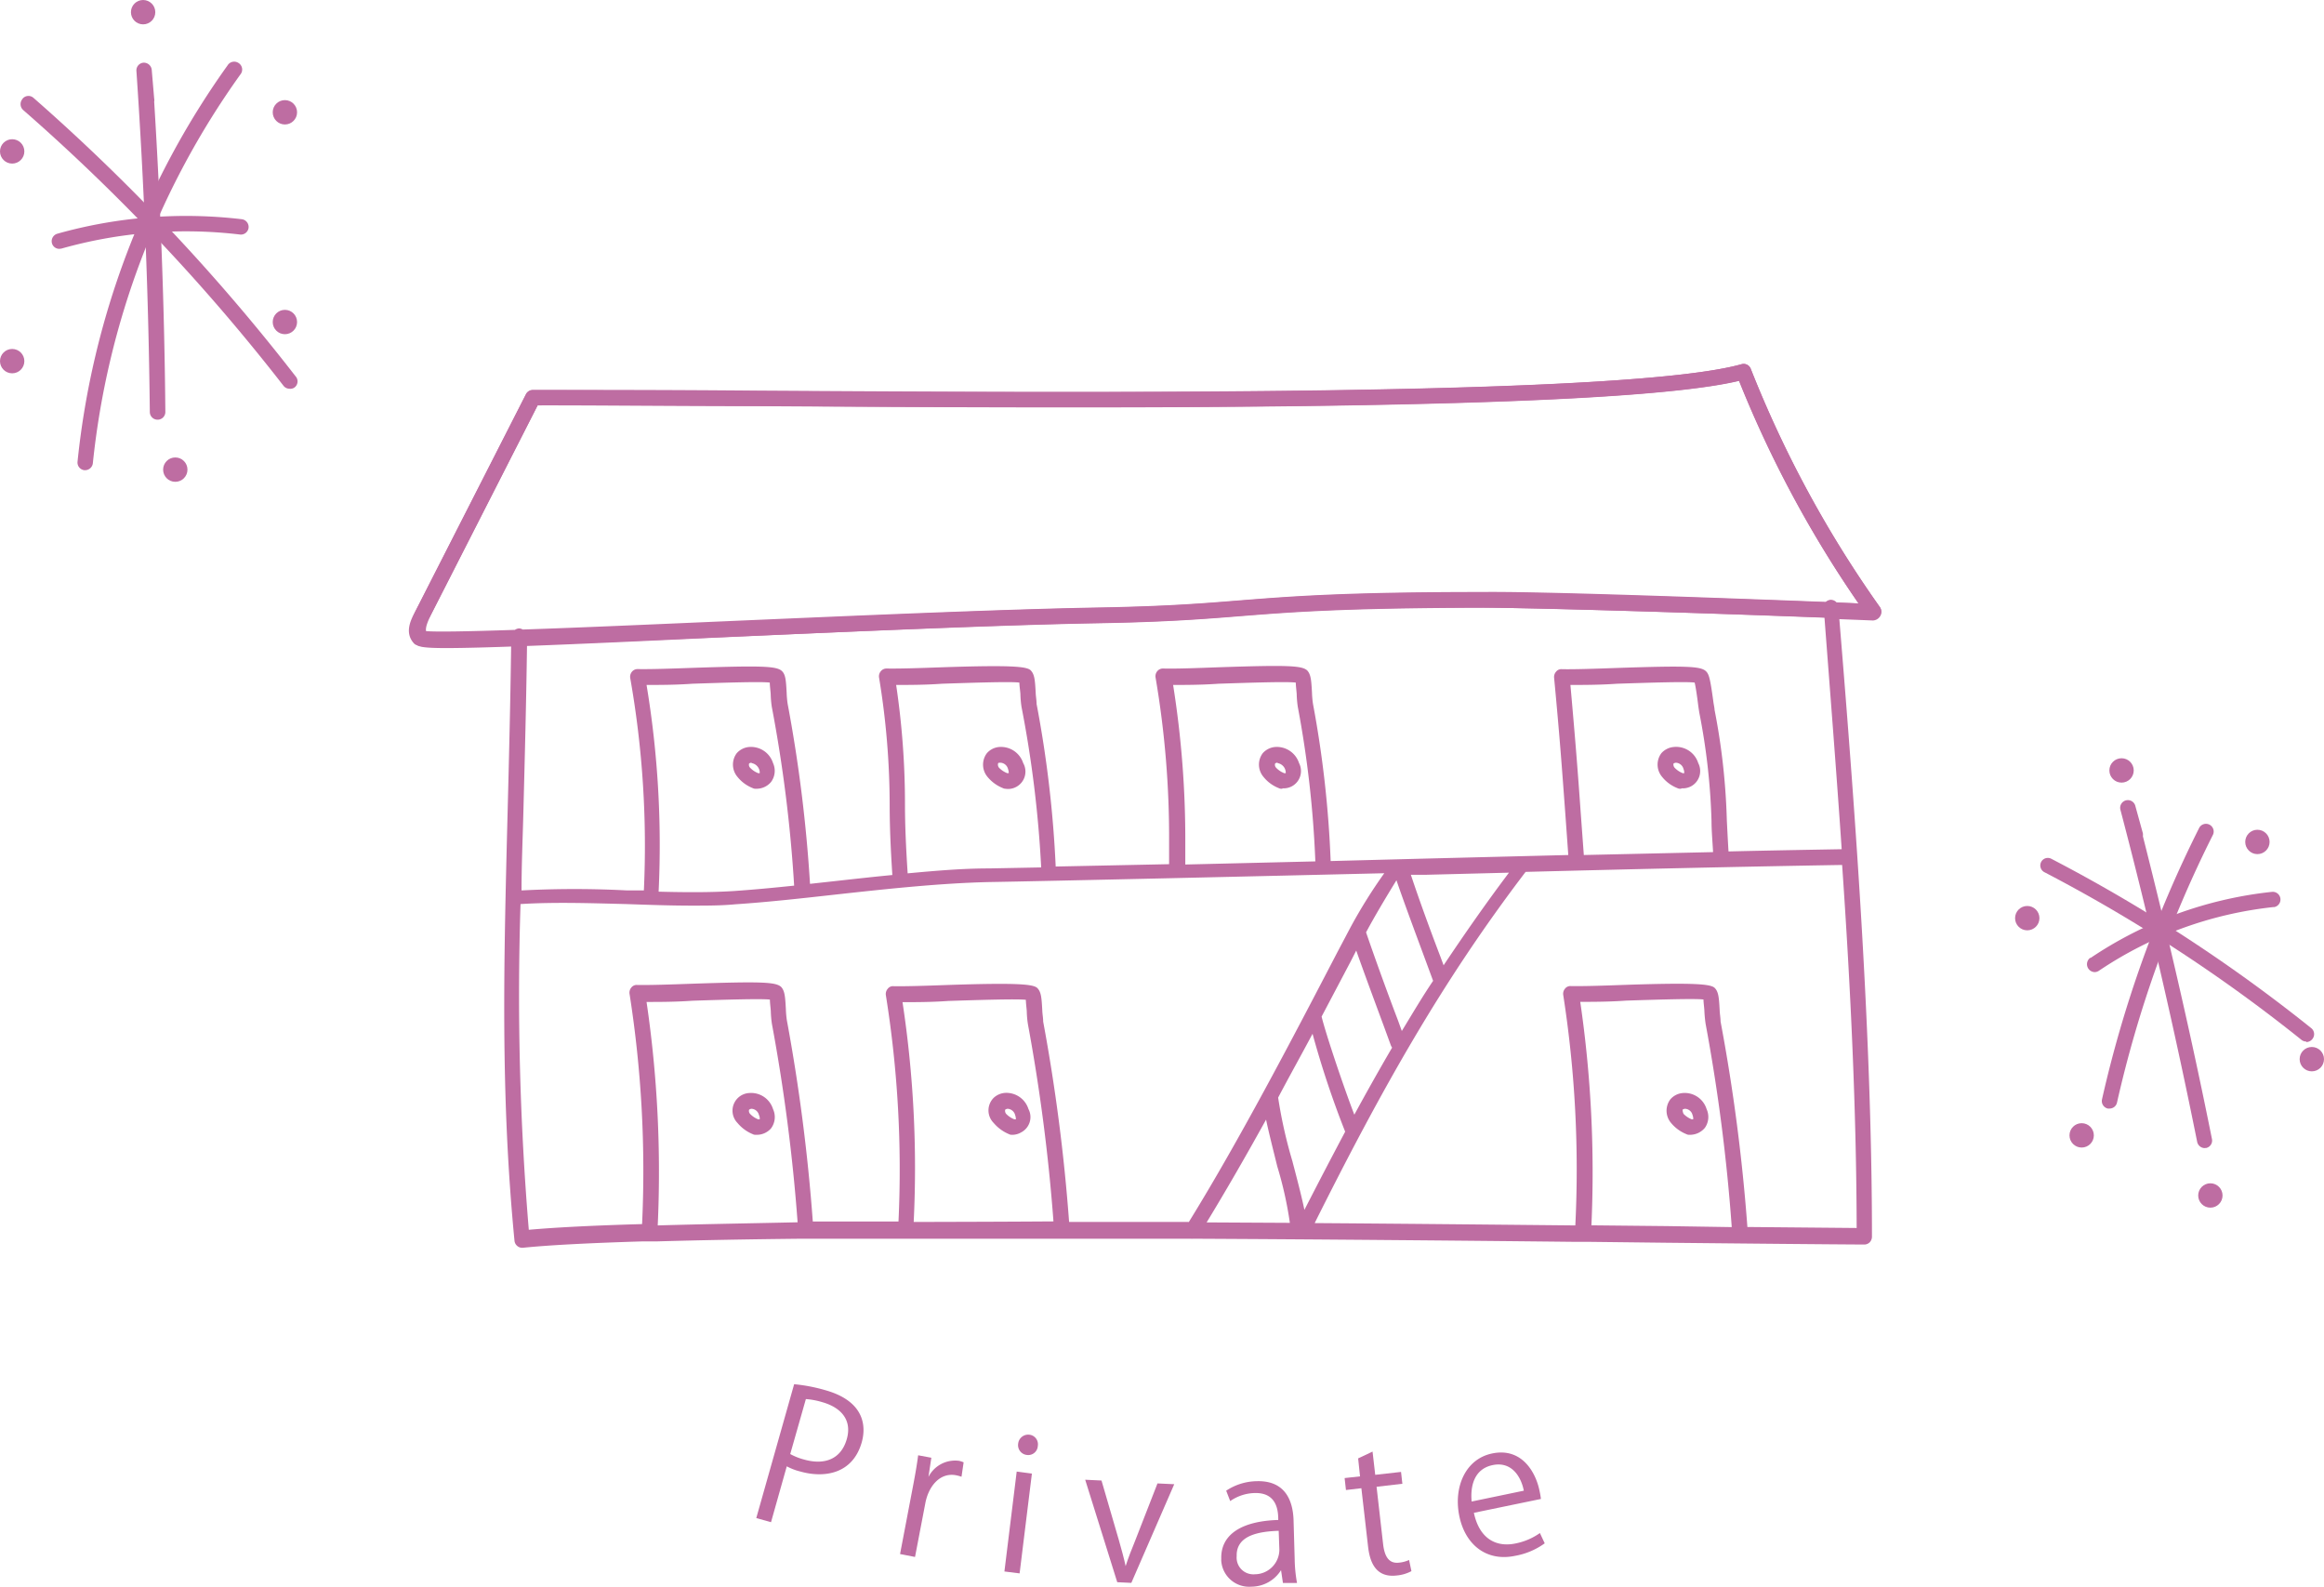 <svg id="レイヤー_1" data-name="レイヤー 1" xmlns="http://www.w3.org/2000/svg" viewBox="0 0 208.01 142.01"><defs><style>.cls-1{fill:#be6da2;}</style></defs><title>icon-miryoku03</title><path class="cls-1" d="M14.1,37.56a.69.69,0,0,1-.69-.69c-.11-10.16-.51-20.43-1.2-30.52a.69.69,0,0,1,.63-.74.71.71,0,0,1,.74.63l.22,2.59a.57.57,0,0,1,0,.26c.57,9.2.92,18.53,1,27.77a.69.69,0,0,1-.68.7h0Z"/><path class="cls-1" d="M197.34,102.75a.7.7,0,0,1-.68-.55c-2-9.94-4.31-20-6.88-29.76a.69.69,0,0,1,1.33-.36l.69,2.5a1.13,1.13,0,0,1,0,.26c2.28,9,4.36,18,6.18,27.09a.68.68,0,0,1-.52.81h-.12Z"/><path class="cls-1" d="M5.31,22.27a.68.68,0,0,1-.66-.5.7.7,0,0,1,.47-.85,42.51,42.51,0,0,1,16.53-1.3.7.7,0,0,1,.6.76.69.69,0,0,1-.76.61h0a41,41,0,0,0-16,1.26Z"/><path class="cls-1" d="M25.91,34.79a.68.68,0,0,1-.54-.27A176.93,176.93,0,0,0,2.09,9.86a.71.71,0,0,1-.08-1H2a.68.68,0,0,1,1-.1l0,0A178.44,178.44,0,0,1,26.45,33.67a.68.68,0,0,1-.08,1l0,0A.63.63,0,0,1,25.91,34.79Z"/><path class="cls-1" d="M7.62,42.08H7.55a.69.69,0,0,1-.61-.76A73.8,73.8,0,0,1,20.37,5.85a.69.69,0,0,1,.95-.23.69.69,0,0,1,.23,1l-.06.08A72.5,72.5,0,0,0,8.31,41.46.7.7,0,0,1,7.62,42.08Z"/><path class="cls-1" d="M187.5,87a.71.71,0,0,1-.43-1.27l.05,0a35.85,35.85,0,0,1,16.21-5.91.69.69,0,0,1,.23,1.36h-.09a34.56,34.56,0,0,0-15.58,5.68A.71.71,0,0,1,187.5,87Z"/><path class="cls-1" d="M206.42,93.21a.66.66,0,0,1-.43-.15,140.61,140.61,0,0,0-23-15,.68.68,0,0,1-.3-.91v0a.67.67,0,0,1,.9-.3h0A141.73,141.73,0,0,1,206.85,92a.69.69,0,0,1,.11,1,.7.7,0,0,1-.54.26Z"/><path class="cls-1" d="M188.81,99.21h-.15a.69.69,0,0,1-.52-.82,106.15,106.15,0,0,1,8.71-24.32.69.69,0,0,1,.94-.25.69.69,0,0,1,.29.87,104.49,104.49,0,0,0-8.6,24A.68.68,0,0,1,188.81,99.21Z"/><circle class="cls-1" cx="12.81" cy="1.09" r="1.09"/><circle class="cls-1" cx="15.69" cy="42.03" r="1.09"/><circle class="cls-1" cx="25.5" cy="10.05" r="1.09"/><circle class="cls-1" cx="1.09" cy="13.55" r="1.09"/><circle class="cls-1" cx="25.5" cy="28.82" r="1.09"/><circle class="cls-1" cx="1.09" cy="32.32" r="1.09"/><circle class="cls-1" cx="189.89" cy="68.95" r="1.09"/><circle class="cls-1" cx="197.84" cy="106.99" r="1.09"/><circle class="cls-1" cx="202.05" cy="75.35" r="1.09"/><circle class="cls-1" cx="181.45" cy="82.17" r="1.09"/><circle class="cls-1" cx="206.92" cy="94.79" r="1.09"/><circle class="cls-1" cx="186.32" cy="101.61" r="1.09"/><path class="cls-1" d="M71.08,123.88a15,15,0,0,1,2.81.54c3.9,1.11,3.51,3.71,3.24,4.66-.81,2.85-3.37,3.22-5.51,2.61a5.13,5.13,0,0,1-1.2-.46l-1.41,5-1.32-.37Zm-.35,6.25a5.45,5.45,0,0,0,1.23.49c1.91.54,3.33-.08,3.83-1.82s-.54-2.84-2.18-3.31a6.79,6.79,0,0,0-1.48-.28Z"/><path class="cls-1" d="M86.06,132.16a4.27,4.27,0,0,0-.48-.13c-1.46-.28-2.48,1-2.76,2.51l-.92,4.8-1.34-.26,1.18-6.19c.18-.94.33-1.8.44-2.65l1.18.22-.26,1.72h0a2.68,2.68,0,0,1,2.76-1.44,3,3,0,0,1,.39.13Z"/><path class="cls-1" d="M91.26,140.81l-1.36-.17L91,131.7l1.36.18Zm.64-10.6a.88.88,0,0,1-.77-1v0a.9.9,0,0,1,1-.81h0a.86.86,0,0,1,.76,1v0a.86.86,0,0,1-.9.82Z"/><path class="cls-1" d="M105.1,132.83l-3.84,8.83L100,141.6l-2.87-9.17,1.46.07,1.55,5.32c.23.82.45,1.59.61,2.34h0c.23-.73.53-1.48.85-2.27l2-5.13Z"/><path class="cls-1" d="M115.88,139.52a12.94,12.94,0,0,0,.21,2.15h-1.26l-.17-1.15h0A3.14,3.14,0,0,1,112,142a2.5,2.5,0,0,1-2.69-2.29,1.21,1.21,0,0,1,0-.19c-.07-2.16,1.77-3.39,5.1-3.49,0-.76-.08-2.47-2.12-2.41a4,4,0,0,0-2.18.72l-.36-.93a5.08,5.08,0,0,1,2.72-.85c2.53-.08,3.25,1.69,3.31,3.48ZM114.45,137c-1.7.06-3.82.37-3.76,2.27a1.49,1.49,0,0,0,1.37,1.62,1,1,0,0,0,.24,0,2.21,2.21,0,0,0,2.21-2.19Z"/><path class="cls-1" d="M121.56,130.52l1.29-.61.24,2.08,2.31-.26.12,1.06-2.31.27.59,5.17c.14,1.13.55,1.72,1.42,1.62a2.79,2.79,0,0,0,.9-.24l.21,1A3.42,3.42,0,0,1,125,141c-2.16.25-2.45-1.72-2.56-2.67l-.59-5.14-1.38.16-.12-1.07,1.38-.15Z"/><path class="cls-1" d="M138.26,138.12a6.43,6.43,0,0,1-2.65,1.12c-2.57.54-4.48-1-5-3.59s.57-5.08,2.94-5.57c2.72-.57,3.93,1.78,4.24,3.32a6.54,6.54,0,0,1,.13.75l-6,1.24c.52,2.44,2.11,3.07,3.69,2.75a5.67,5.67,0,0,0,2.22-.94Zm-1.87-4.71c-.23-1.2-1.06-2.65-2.79-2.29s-2,2-1.88,3.26Z"/><path class="cls-1" d="M39.93,58c-2.19,0-2.5-.14-2.69-.35-1-1.1-.22-2.64.2-3.46l9.64-18.93a.7.7,0,0,1,.62-.37c5.27,0,12.23,0,20.1.07,31,.19,77.93.47,88.08-2.36a.68.68,0,0,1,.82.41,100.75,100.75,0,0,0,11.57,21.33.71.71,0,0,1,0,.73.79.79,0,0,1-.64.36c-16.13-.64-30.2-1-35-1.06-12.55,0-17.24.4-21.78.76-3.38.27-6.57.52-12.73.63-8.79.16-22.13.77-33.91,1.3C49.53,57.76,42.94,58,39.93,58Zm-1.76-1.4c1.87.21,14.16-.35,26.07-.89s25.14-1.15,33.94-1.31c6.13-.11,9.3-.36,12.65-.63,4.56-.36,9.28-.73,21.89-.76,4.72,0,18.06.4,33.63,1a101.09,101.09,0,0,1-10.7-19.92c-11.44,2.73-57.31,2.45-87.86,2.26-7.66,0-14.45-.08-19.67-.07L38.67,54.84C38.32,55.53,38,56.22,38.17,56.6Z"/><path class="cls-1" d="M67.7,101.56h-.09a.5.5,0,0,1-.24-.06,3.5,3.5,0,0,1-1.36-1,1.58,1.58,0,0,1,1.07-2.68,2.05,2.05,0,0,1,2.11,1.44h0A1.69,1.69,0,0,1,69,101,1.7,1.7,0,0,1,67.7,101.56Zm-.45-2.33h0a.5.5,0,0,0-.2.08.38.38,0,0,0,.09.38,2,2,0,0,0,.71.48.38.38,0,0,0,.15,0,.72.72,0,0,0-.07-.38h0A.72.72,0,0,0,67.25,99.23Z"/><path class="cls-1" d="M90.64,101.56h-.09a.5.5,0,0,1-.24-.06,3.6,3.6,0,0,1-1.37-1,1.59,1.59,0,0,1,0-2.25,1.66,1.66,0,0,1,1-.44,2.07,2.07,0,0,1,2.11,1.44,1.54,1.54,0,0,1-.63,2.08A1.58,1.58,0,0,1,90.64,101.56Zm-.46-2.33h0a.49.49,0,0,0-.21.08.44.44,0,0,0,.09.38,2.07,2.07,0,0,0,.72.48h.15a1.22,1.22,0,0,0-.07-.38h0A.74.74,0,0,0,90.18,99.23Z"/><path class="cls-1" d="M151.27,101.56h-.09a.5.5,0,0,1-.24-.06,3.46,3.46,0,0,1-1.37-1,1.69,1.69,0,0,1-.06-2.12,1.64,1.64,0,0,1,1.13-.56,2.05,2.05,0,0,1,2.11,1.44h0a1.69,1.69,0,0,1-.15,1.67A1.73,1.73,0,0,1,151.27,101.56Zm-.46-2.33h0a.49.49,0,0,0-.21.08.87.87,0,0,0,.09.38,2.07,2.07,0,0,0,.72.48.33.33,0,0,0,.14,0,.82.82,0,0,0-.06-.38h0a.72.72,0,0,0-.68-.56Z"/><path class="cls-1" d="M67.7,70.59h-.09a.5.5,0,0,1-.24-.06,3.29,3.29,0,0,1-1.36-1,1.7,1.7,0,0,1-.07-2.12,1.67,1.67,0,0,1,1.14-.56,2.07,2.07,0,0,1,2.11,1.44h0A1.67,1.67,0,0,1,69,70,1.7,1.7,0,0,1,67.7,70.59Zm-.45-2.33h0a.37.37,0,0,0-.2.07.38.38,0,0,0,.09.38,2,2,0,0,0,.71.48.38.38,0,0,0,.15,0,.87.87,0,0,0-.7-.89Z"/><path class="cls-1" d="M90,70.59h0a.5.5,0,0,1-.24-.06,3.41,3.41,0,0,1-1.37-1,1.7,1.7,0,0,1-.06-2.12,1.64,1.64,0,0,1,1.13-.56,2.09,2.09,0,0,1,2.12,1.44h0A1.55,1.55,0,0,1,91,70.4,1.51,1.51,0,0,1,90,70.59Zm-.46-2.33h0c-.12,0-.19,0-.21.07a.44.44,0,0,0,.09.38,2.07,2.07,0,0,0,.72.48h.15a1.22,1.22,0,0,0-.07-.38.74.74,0,0,0-.64-.55Z"/><path class="cls-1" d="M114.78,70.59h-.09a.5.5,0,0,1-.24-.06,3.29,3.29,0,0,1-1.36-1,1.7,1.7,0,0,1-.07-2.12,1.67,1.67,0,0,1,1.14-.56,2.09,2.09,0,0,1,2.11,1.44h0a1.55,1.55,0,0,1-.66,2.09,1.59,1.59,0,0,1-.83.17Zm-.45-2.33h0a.31.31,0,0,0-.2.07.38.38,0,0,0,.09.38,2,2,0,0,0,.71.48.38.38,0,0,0,.15,0,.87.87,0,0,0-.7-.89Z"/><path class="cls-1" d="M150.46,70.59h-.09a.5.5,0,0,1-.24-.06,3.29,3.29,0,0,1-1.36-1,1.7,1.7,0,0,1-.07-2.12,1.67,1.67,0,0,1,1.14-.56A2.07,2.07,0,0,1,152,68.29h0a1.55,1.55,0,0,1-.66,2.09,1.59,1.59,0,0,1-.83.17ZM150,68.26h0a.52.52,0,0,0-.21.07.43.43,0,0,0,.1.38,2,2,0,0,0,.71.48.38.38,0,0,0,.15,0,1,1,0,0,0-.07-.38A.74.74,0,0,0,150,68.26Z"/><path class="cls-1" d="M168.27,54.36A100.52,100.52,0,0,1,156.7,33a.68.68,0,0,0-.82-.41c-10.15,2.86-57,2.58-88.08,2.41-7.87,0-14.83-.08-20.1-.07a.7.7,0,0,0-.62.37L37.44,54.21l-.19.36c-.44.81-1.1,2-.21,3,.19.21.51.35,2.82.35,1.26,0,3.13,0,5.89-.13-.07,5.19-.19,10-.31,14.66-.35,13.67-.66,25.48.61,38.59a.69.69,0,0,0,.25.47.67.67,0,0,0,.43.16h.07c2.44-.25,6.13-.43,10.68-.57h1.3c3.79-.11,8.15-.19,12.89-.24h34.94a.29.29,0,0,0,.13,0h.13c12,.06,24,.17,34.15.28h1.29l6.88.08c7.81.08,14.05.14,17.67.16h0a.7.7,0,0,0,.49-.2.74.74,0,0,0,.2-.49c0-17.46-1.4-36.85-2.92-55.28l3,.12a.79.79,0,0,0,.64-.36A.71.71,0,0,0,168.27,54.36ZM58.87,109.67a104.55,104.55,0,0,0-1-20c1.13,0,2.59,0,4.12-.11,2.48-.08,6.16-.2,6.92-.1,0,.26.06.73.08,1a9.24,9.24,0,0,0,.1,1.17,163,163,0,0,1,2.3,17.76C66.79,109.49,62.58,109.56,58.87,109.67Zm22.91-.31a98.85,98.85,0,0,0-1-19.67c1.12,0,2.59,0,4.11-.11,2.48-.08,6.17-.2,6.93-.1,0,.26.06.73.08,1a8.93,8.93,0,0,0,.1,1.16,163.87,163.87,0,0,1,2.29,17.67C90,109.34,85.83,109.35,81.78,109.36Zm24.61,0H95.69a164,164,0,0,0-2.32-17.93c0-.33-.07-.67-.08-1-.06-1.14-.1-1.65-.44-2s-1.75-.49-8-.28c-1.91.07-3.72.13-4.87.11a.58.58,0,0,0-.53.24.7.7,0,0,0-.16.57,98.74,98.74,0,0,1,1.13,20.25H72.75a165,165,0,0,0-2.32-18,8.44,8.44,0,0,1-.09-1c-.06-1.13-.1-1.65-.43-2-.49-.44-1.76-.49-8-.28-1.92.07-3.72.13-4.87.11a.6.6,0,0,0-.54.24.7.7,0,0,0-.15.57,102.1,102.1,0,0,1,1.12,20.59c-4.21.12-7.68.29-10.14.51a253.18,253.18,0,0,1-.74-29.15c3-.19,6.28-.08,9.46,0,2,.07,4,.14,5.9.14,1.32,0,2.61,0,3.86-.12,3-.2,6.1-.55,9.15-.89,4.54-.5,9.23-1,13.55-1.1,4.87-.08,25.42-.55,35.39-.79a46,46,0,0,0-3,4.8l-1.21,2.29c-4.16,8-8.83,16.92-13.3,24.15ZM57.87,61.3c1.12,0,2.59,0,4.12-.11,2.47-.08,6.15-.21,6.91-.1,0,.26.06.73.08,1a9.24,9.24,0,0,0,.1,1.17,126.71,126.71,0,0,1,2,16c-1.82.19-3.62.36-5.35.48-2.16.14-4.46.12-6.78.06A87.47,87.47,0,0,0,57.87,61.3Zm22.34,0c1.13,0,2.59,0,4.12-.11,2.48-.08,6.17-.21,6.91-.1,0,.26.07.72.09,1a9.24,9.24,0,0,0,.1,1.17,102,102,0,0,1,1.76,14.37l-4.69.09c-2.34,0-4.79.21-7.26.44C81.1,76,81,73.94,81,72A72.3,72.3,0,0,0,80.21,61.3Zm24.74,0c1.12,0,2.59,0,4.12-.11,2.47-.08,6.15-.21,6.91-.1,0,.26.06.73.08,1a9.24,9.24,0,0,0,.1,1.17,94.45,94.45,0,0,1,1.57,13.83l-11.64.28V75.43A88,88,0,0,0,105,61.3Zm22.7,24.8.62,1.68c-1,1.48-1.89,3-2.8,4.49l-.34-.94c-1-2.62-2.09-5.64-2.86-7.89.76-1.42,1.7-3,2.72-4.66C125.75,81,126.76,83.69,127.65,86.1Zm-1.37-7.81h1.32l7.46-.19c-2.09,2.78-4,5.52-5.85,8.29l-.27-.73C128,83.21,127,80.46,126.28,78.29ZM124.6,93.76c-1.14,1.95-2.26,3.94-3.38,6-.92-2.38-2.54-7.18-2.93-8.78l2.59-4.91.51-1c.73,2.07,1.64,4.52,2.45,6.71l.67,1.83ZM108,109.4c1.76-2.89,3.55-6,5.32-9.2.26,1.24.64,2.71,1,4.18a33.91,33.91,0,0,1,1.13,5.06ZM115.7,104a42.21,42.21,0,0,1-1.3-5.77c1-1.9,2.07-3.81,3.08-5.71a84.06,84.06,0,0,0,2.92,8.76c-1.2,2.26-2.42,4.6-3.65,7-.18-.9-.53-2.3-1.06-4.3Zm33.54,5.73-6.8-.07a105.37,105.37,0,0,0-1-20c1.12,0,2.58,0,4.11-.11,2.48-.08,6.16-.2,6.92-.1,0,.26.07.73.08,1a11.57,11.57,0,0,0,.11,1.17A163.43,163.43,0,0,1,155,109.82Zm17,.17-9.84-.09A165.22,165.22,0,0,0,154,91.42c0-.33-.07-.67-.08-1-.06-1.13-.1-1.65-.44-2s-1.75-.49-8-.28c-1.91.07-3.72.13-4.87.11a.6.6,0,0,0-.54.24.7.7,0,0,0-.15.57A101.55,101.55,0,0,1,141,109.67c-7.1-.07-15.08-.15-23.33-.21,6-12,11.4-21.62,18.88-31.43,9.3-.24,18.79-.46,28.33-.62.77,11.1,1.28,22.14,1.3,32.51ZM140.56,61.3c1.14,0,2.63,0,4.19-.11,2.5-.08,6.23-.21,6.93-.1.1.39.23,1.33.29,1.81s.1.71.13.9a58.44,58.44,0,0,1,1.09,9.69c0,.81.08,1.73.14,2.77l-11.57.26-.28-3.81C141.22,69,141,66.21,140.56,61.3ZM164.84,76c-3.39.06-6.76.12-10.13.2-.06-1-.11-2-.15-2.8a59.64,59.64,0,0,0-1.1-9.88c0-.18-.08-.48-.12-.83-.27-1.95-.37-2.36-.66-2.63-.49-.44-1.75-.49-8-.28-1.92.07-3.73.13-4.88.11a.58.58,0,0,0-.52.22.71.71,0,0,0-.18.54c.51,5.37.71,8.2,1,12.12l.27,3.75-12.82.32-8.45.22A96.19,96.19,0,0,0,117.52,63a8.44,8.44,0,0,1-.09-1c-.06-1.13-.1-1.64-.43-2-.49-.44-1.75-.49-8-.28-1.92.07-3.74.14-4.88.11a.65.65,0,0,0-.54.24.7.7,0,0,0-.15.57,84.89,84.89,0,0,1,1.21,14.76v1.94l-10.15.21A102.36,102.36,0,0,0,92.78,63c0-.33-.07-.67-.08-1-.06-1.13-.1-1.64-.44-2s-1.75-.49-8-.28c-1.93.07-3.73.13-4.89.11a.65.65,0,0,0-.53.24.7.7,0,0,0-.16.57A70.27,70.27,0,0,1,79.63,72c0,2,.09,4,.24,6.31-1.68.16-3.37.35-5,.53l-2.37.26A130,130,0,0,0,70.5,63a8.44,8.44,0,0,1-.09-1c-.06-1.13-.1-1.64-.43-1.95-.49-.44-1.75-.49-8-.28-1.92.07-3.73.13-4.88.11a.65.65,0,0,0-.54.24.7.7,0,0,0-.15.57,86.39,86.39,0,0,1,1.22,19H56.15a90.64,90.64,0,0,0-9.47,0c0-2.36.11-4.74.17-7.2.12-4.65.25-9.53.32-14.75,4-.14,9.74-.38,17.83-.73,11.55-.5,24.64-1.07,33.25-1.23,6.16-.11,9.35-.36,12.73-.63,4.54-.36,9.23-.73,21.78-.76,4.32,0,16.3.35,30.54.89C163.82,62.12,164.37,69.08,164.84,76Zm-.46-22.09a.7.7,0,0,0-.56-.23.78.78,0,0,0-.41.19c-14.29-.55-26.27-.94-30.69-.89-12.61,0-17.33.4-21.89.76-3.35.27-6.52.52-12.65.63-8.62.16-21.72.73-33.28,1.23-6.47.28-13,.57-18.11.74a.75.75,0,0,0-.33-.1h0a.72.72,0,0,0-.37.13c-4.18.14-7.22.2-8.09.1a2.52,2.52,0,0,1,.47-1.27l9.66-18.94c5.22,0,12,0,19.67.07,30.55.19,76.42.47,87.86-2.26A101.66,101.66,0,0,0,166.35,54Z"/></svg>